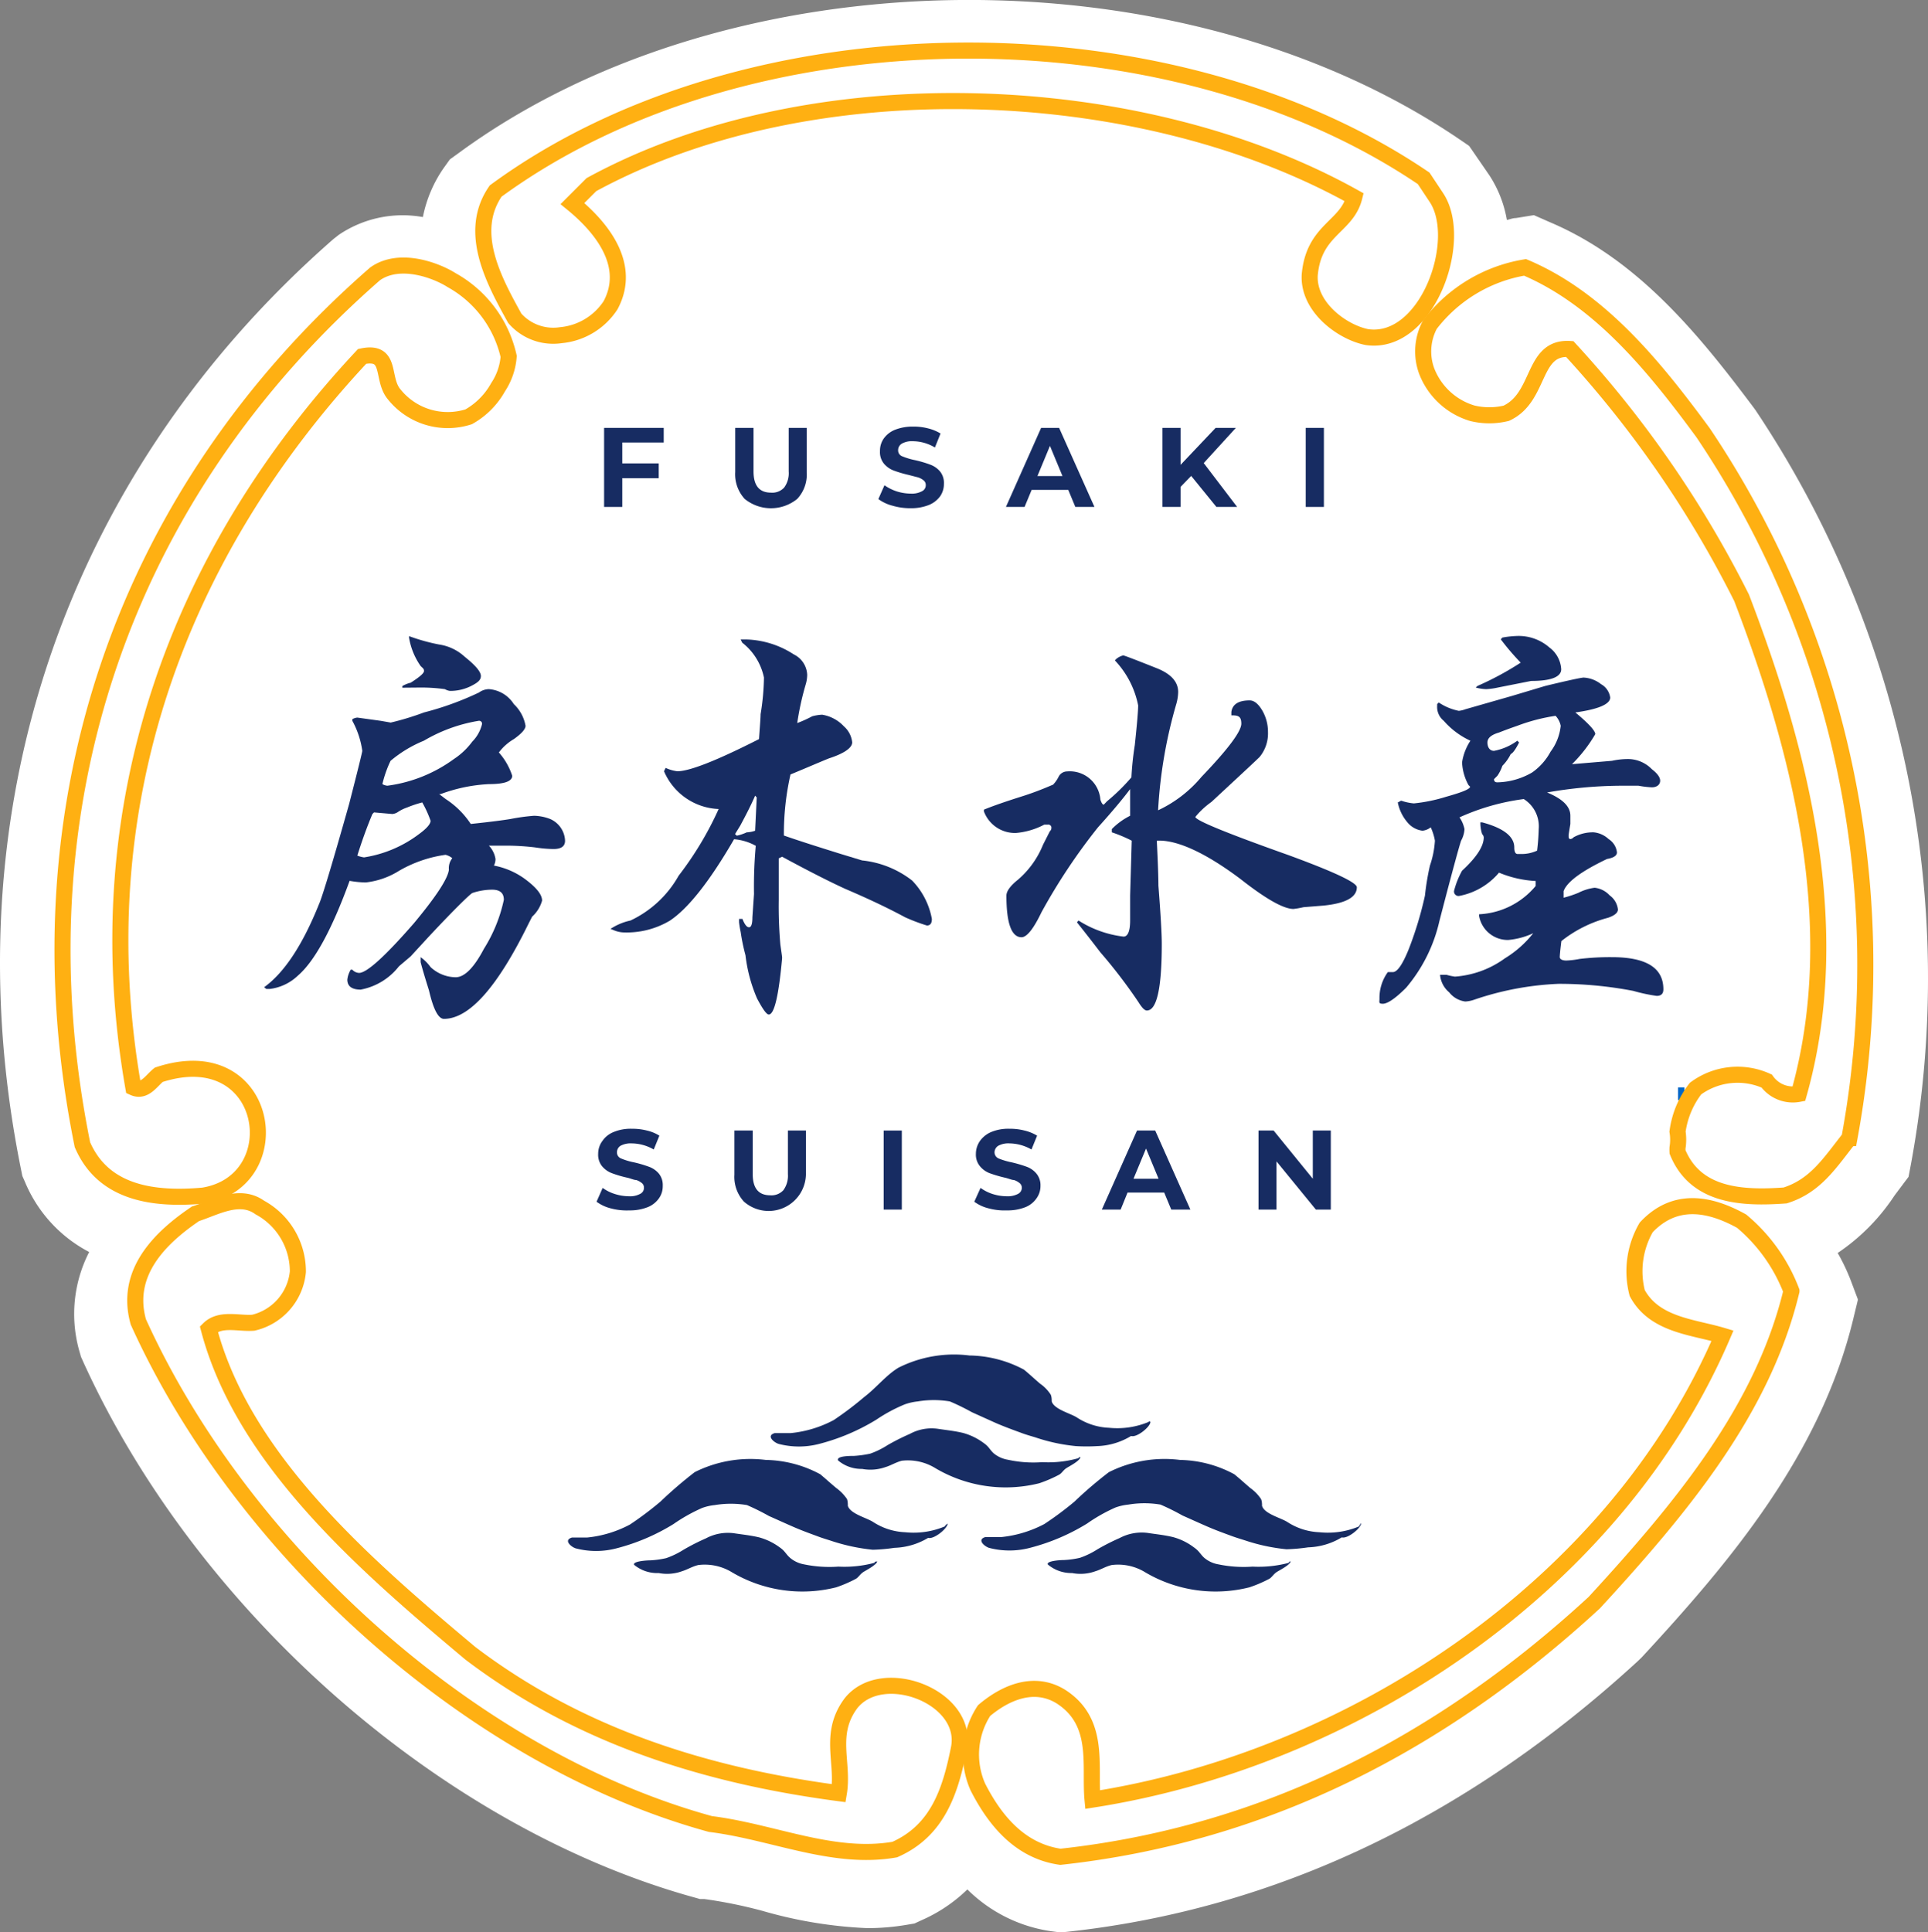 <svg xmlns="http://www.w3.org/2000/svg" width="120" height="120.26" viewBox="0 0 120 120.26"><rect x="0" y="0" width="120" height="120.26" fill="#808080" stroke="none"/><defs><style>.cls-1,.cls-3{fill:#fff;}.cls-2,.cls-5{fill:#172c62;}.cls-3{stroke:#ffb012;stroke-miterlimit:10;}.cls-4{fill:#0067c7;}.cls-5{fill-rule:evenodd;}</style></defs><g id="レイヤー_2" data-name="レイヤー 2"><g id="フッター"><path class="cls-1" d="M109.26,25.52l-.11-.15c-3.42-4.57-7.21-9.22-12.68-11.54l-1-.44-1.11.18c-.2,0-.38.08-.57.12a7.35,7.35,0,0,0-1.09-2.78L91.44,9.08l-.63-.43C73.31-3.22,45.38-2.83,28.54,9.53L28,9.92l-.38.53a8.08,8.08,0,0,0-1.3,3.06,7.09,7.09,0,0,0-5.24,1.11l-.33.26C3.93,29.6-3.16,50.71,1.31,72.79l.08.4.16.36a8.68,8.68,0,0,0,4,4.37,8.44,8.44,0,0,0-.59,6.24l.08.28.12.27c7.1,15.66,22.42,29.09,38.13,33.4l.28.08.28,0a29.72,29.72,0,0,1,3.59.73A27.55,27.55,0,0,0,54,120a14.74,14.74,0,0,0,2.45-.21l.47-.08.43-.2a9.62,9.62,0,0,0,2.86-1.92,9.27,9.27,0,0,0,5.35,2.62l.47.06.46-.05c12.88-1.41,24.81-7.07,35.44-16.83l.24-.23c5.55-6,11.15-12.65,13.19-21.12l.28-1.16-.42-1.12a12.53,12.53,0,0,0-.84-1.78,12.74,12.74,0,0,0,3.54-3.58l.87-1.16.17-.9A63.59,63.59,0,0,0,109.26,25.52Z"/><path class="cls-2" d="M16.44,61.44q1.88-1.35,3.42-5.18.32-.73,1.87-6.22c.55-2.14.82-3.24.82-3.31a5.43,5.43,0,0,0-.62-1.87v-.1a.76.76,0,0,1,.31-.1l1.45.2.63.11a17.11,17.11,0,0,0,2.07-.63,18.77,18.77,0,0,0,3.42-1.24,1.08,1.08,0,0,1,.62-.21,2,2,0,0,1,1.55.93,2.43,2.43,0,0,1,.73,1.35c0,.21-.25.49-.73.83a3.16,3.16,0,0,0-.93.83,4.09,4.09,0,0,1,.83,1.45c0,.35-.49.52-1.45.52a10,10,0,0,0-3,.62h-.1l.41.31a5.37,5.37,0,0,1,1.56,1.55c1.24-.13,2.07-.24,2.48-.31a12.28,12.28,0,0,1,1.46-.2,2.94,2.94,0,0,1,1,.2,1.54,1.54,0,0,1,.93,1.35c0,.35-.24.52-.72.52a8,8,0,0,1-1.14-.1,15.17,15.17,0,0,0-1.66-.11H30.43a1.56,1.56,0,0,1,.41.83.86.86,0,0,1-.1.41,4.75,4.75,0,0,1,2.07.94c.62.48.93.89.93,1.24a2.12,2.12,0,0,1-.62,1l-.21.41Q30,63.41,27.63,63.41q-.52,0-.93-1.77c-.28-.89-.45-1.48-.52-1.76v-.31a2.79,2.79,0,0,1,.62.62,2.33,2.33,0,0,0,1.56.63c.55,0,1.14-.59,1.76-1.77A9.43,9.43,0,0,0,31.36,56c0-.42-.24-.63-.73-.63a3.89,3.89,0,0,0-1.24.21c-.21.14-1.1,1-2.69,2.7l-1.14,1.24-.73.62a3.93,3.93,0,0,1-2.38,1.45c-.55,0-.83-.21-.83-.62a1.53,1.53,0,0,1,.21-.62h.1a.59.59,0,0,0,.42.2q.72,0,3.42-3.1c1.38-1.66,2.1-2.76,2.17-3.32a1,1,0,0,1,.21-.72,1.08,1.08,0,0,0-.42-.21,7.92,7.92,0,0,0-2.9,1,4.91,4.91,0,0,1-2.07.72,6.2,6.2,0,0,1-1-.1q-1.66,4.56-3.22,5.9a3.07,3.07,0,0,1-1.76.83h-.2Zm5.8-8.19a1.82,1.82,0,0,0,.42.11,7.59,7.59,0,0,0,3.42-1.45c.48-.35.72-.63.72-.83a7,7,0,0,0-.52-1.14,7.26,7.26,0,0,0-.93.31,2.53,2.53,0,0,0-.62.31.76.76,0,0,1-.31.1l-1.14-.1-.1.1C22.83,51.49,22.52,52.36,22.24,53.25ZM23.8,48.8a.76.76,0,0,0,.31.1,9,9,0,0,0,4.14-1.66,4.44,4.44,0,0,0,1.14-1.08A2.32,2.32,0,0,0,30,45.07a.18.18,0,0,0-.2-.21,9.83,9.83,0,0,0-3.42,1.24,7.75,7.75,0,0,0-2.07,1.25A7,7,0,0,0,23.8,48.8Zm1.24-6v-.1a1.84,1.84,0,0,1,.52-.21c.55-.35.83-.59.83-.73s-.07-.17-.21-.31a4.3,4.3,0,0,1-.72-1.76v-.1a11.82,11.82,0,0,0,1.86.52,3,3,0,0,1,1.61.77c.65.52,1,.92,1,1.19s-.21.42-.62.63A2.88,2.88,0,0,1,28,43a.88.88,0,0,1-.31-.11,10.82,10.82,0,0,0-1.55-.1Z"/><path class="cls-2" d="M38,57.81a3.63,3.63,0,0,1,1.24-.52,6.71,6.71,0,0,0,3-2.79,20.7,20.7,0,0,0,2.49-4.15A3.86,3.86,0,0,1,41.33,48l.1-.21a2.39,2.39,0,0,0,.73.21q1.14,0,5.08-2c.06-.83.1-1.34.1-1.55a15.25,15.25,0,0,0,.21-2.28A3.7,3.7,0,0,0,46.2,40l-.1-.2h.41a5.71,5.71,0,0,1,2.9.93A1.48,1.48,0,0,1,50.24,42a2.17,2.17,0,0,1-.1.62A17.6,17.6,0,0,0,49.62,45a7.44,7.44,0,0,0,.93-.42,2.73,2.73,0,0,1,.62-.1,2.37,2.37,0,0,1,1.35.72,1.53,1.53,0,0,1,.52,1c0,.34-.49.69-1.45,1-.69.28-1.49.63-2.39,1A16.66,16.66,0,0,0,48.79,52c1,.35,2.21.73,3.52,1.14l1.35.41a6.07,6.07,0,0,1,3.11,1.25A4.61,4.61,0,0,1,58,57.19c0,.28-.1.41-.31.41a11.43,11.43,0,0,1-1.35-.51c-1.17-.63-2.42-1.21-3.73-1.77-.9-.41-2.21-1.07-3.93-2l-.21.1V56a27.43,27.43,0,0,0,.1,2.79c.07.49.11.76.11.83-.21,2.35-.49,3.52-.83,3.52-.14,0-.38-.34-.73-1a9.5,9.5,0,0,1-.72-2.69A12.19,12.19,0,0,1,46.1,58,5.83,5.83,0,0,1,46,57.4v-.21h.21c.14.35.27.52.41.52s.21-.21.21-.62l.1-1.45a28,28,0,0,1,.11-3,3.33,3.33,0,0,0-1.35-.41q-2.28,3.93-4,5.07a5.27,5.27,0,0,1-2.9.73,1.73,1.73,0,0,1-.52-.11Zm9-6.11.1-2.07-.1-.11c-.21.49-.52,1.11-.93,1.87l-.32.52.11.1a2.93,2.93,0,0,0,.62-.21A1.67,1.67,0,0,0,47,51.7Z"/><path class="cls-2" d="M70.42,48.38a19.18,19.18,0,0,1,.21-2c.14-1.31.21-2.13.21-2.48a5.67,5.67,0,0,0-1.45-2.8l.1-.1a1.08,1.08,0,0,1,.42-.21c.06,0,.79.28,2.17.83.83.35,1.25.83,1.25,1.45a2.94,2.94,0,0,1-.11.72,29.25,29.25,0,0,0-1.14,6.64,7.85,7.85,0,0,0,2.7-2.08c1.65-1.72,2.48-2.83,2.48-3.31s-.21-.52-.62-.52v-.21q.1-.72,1.14-.72c.27,0,.53.2.78.62a2.65,2.65,0,0,1,.36,1.35,2.31,2.31,0,0,1-.52,1.55c-.21.21-1.21,1.14-3,2.8a5.1,5.1,0,0,0-1,.93q0,.32,5.8,2.38,4.25,1.56,4.25,2,0,.93-2.07,1.14l-1.25.1a5.41,5.41,0,0,1-.62.11c-.62,0-1.72-.62-3.31-1.87C75,53.05,73.22,52.25,72,52.32c.07,1.38.1,2.32.1,2.8.14,1.79.21,3,.21,3.62,0,2.76-.31,4.15-.93,4.15-.14,0-.31-.18-.52-.52a32.2,32.2,0,0,0-2.38-3.11c-.42-.55-.9-1.17-1.45-1.86l.1-.11a6.65,6.65,0,0,0,2.8,1c.27,0,.41-.35.41-1V55.74l.1-3.42a8.82,8.82,0,0,0-1.24-.52v-.2a4.26,4.26,0,0,1,1.14-.83V49.11c-.41.55-1.07,1.35-2,2.38a36.88,36.88,0,0,0-3.52,5.29c-.48,1-.9,1.55-1.24,1.55-.62,0-.94-.86-.94-2.59,0-.28.25-.62.73-1a5.66,5.66,0,0,0,1.55-2.17l.42-.83a.29.29,0,0,0,.1-.21.19.19,0,0,0-.21-.21H65a4.64,4.64,0,0,1-1.76.52,2.06,2.06,0,0,1-2-1.34v-.11c.48-.2,1.27-.48,2.38-.83s1.88-.72,1.92-.72a2.06,2.06,0,0,0,.36-.52.6.6,0,0,1,.52-.31,1.91,1.91,0,0,1,2.07,1.76c.07.21.14.31.21.31l.2-.21A12.26,12.26,0,0,0,70.42,48.38Z"/><path class="cls-2" d="M89.05,51.49a1,1,0,0,1-.51.21,1.43,1.43,0,0,1-.94-.52A2.69,2.69,0,0,1,87,49.94l.21-.11A3.29,3.29,0,0,0,88,50a10,10,0,0,0,2-.41c1-.28,1.5-.48,1.5-.63l-.1-.1A3.27,3.27,0,0,1,91,47.45a3.38,3.38,0,0,1,.52-1.35,4.94,4.94,0,0,1-1.66-1.24,1.1,1.1,0,0,1-.41-.93v-.11l.1-.1a3.43,3.43,0,0,0,1.25.52,1.68,1.68,0,0,0,.41-.1l2.9-.83,2.07-.62c1.45-.35,2.25-.52,2.39-.52a1.9,1.9,0,0,1,1.08.41,1.13,1.13,0,0,1,.57.83c0,.41-.72.73-2.17.93.83.69,1.24,1.14,1.24,1.35a8.87,8.87,0,0,1-1.45,1.87l2.49-.21a4.68,4.68,0,0,1,.93-.11,2.08,2.08,0,0,1,1.55.63c.35.27.52.51.52.72s-.17.41-.52.41a6.05,6.05,0,0,1-.83-.1h-1.14a27.38,27.38,0,0,0-4.55.42c1,.41,1.45.89,1.45,1.45v.51c-.07.42-.11.66-.11.73s0,.21.11.21a.31.31,0,0,0,.2-.11,2.46,2.46,0,0,1,1.25-.31,1.58,1.58,0,0,1,.93.42,1.13,1.13,0,0,1,.52.83c0,.2-.21.34-.62.41-1.59.76-2.49,1.42-2.7,2v.41a6.71,6.71,0,0,0,.93-.31,3.1,3.1,0,0,1,1-.31,1.47,1.47,0,0,1,.93.47,1.25,1.25,0,0,1,.52.88c0,.21-.21.38-.62.52a7.87,7.87,0,0,0-2.9,1.45c-.07.55-.1.89-.1,1s.13.21.41.21a5.36,5.36,0,0,0,.83-.1,15.82,15.82,0,0,1,2-.11c2.14,0,3.21.66,3.21,2,0,.28-.14.41-.42.41a10.42,10.42,0,0,1-1.45-.31A24.34,24.34,0,0,0,97,61.23a18.54,18.54,0,0,0-5.28,1,2,2,0,0,1-.52.1,1.52,1.52,0,0,1-1-.57,1.6,1.6,0,0,1-.57-1.09h.41a3.41,3.41,0,0,0,.52.11,6,6,0,0,0,3.11-1.14,6.66,6.66,0,0,0,1.76-1.56,4.65,4.65,0,0,1-1.56.42A1.81,1.81,0,0,1,92.06,57v-.1a4.87,4.87,0,0,0,3.52-1.76v-.31a6.84,6.84,0,0,1-2.28-.52,4.28,4.28,0,0,1-2.48,1.45.28.28,0,0,1-.32-.31A5.24,5.24,0,0,1,91,54.19c.9-.83,1.35-1.52,1.35-2.08a.34.34,0,0,0-.1-.2,2.29,2.29,0,0,1-.11-.73h.11c1.31.35,2,.87,2,1.56,0,.27.07.41.21.41h.21a2.32,2.32,0,0,0,1-.21,13.43,13.43,0,0,0,.1-1.34,2,2,0,0,0-.93-1.87,14,14,0,0,0-4,1.14,1.94,1.94,0,0,1,.31.73,1.64,1.64,0,0,1-.21.72c-.14.42-.59,2.07-1.35,5a9.73,9.73,0,0,1-2.07,4.15c-.69.69-1.17,1-1.45,1s-.21-.1-.21-.31a2.73,2.73,0,0,1,.52-1.66h.31c.28,0,.61-.48,1-1.45a22.62,22.62,0,0,0,1-3.31A16,16,0,0,1,89,53.87a5.82,5.82,0,0,0,.31-1.55A3.4,3.4,0,0,0,89.05,51.49Zm2.8-8.7.11-.1a18.65,18.65,0,0,0,2.69-1.45,15.63,15.63,0,0,1-1.24-1.45l.1-.11a5.89,5.89,0,0,1,.93-.1,2.9,2.9,0,0,1,2,.72,1.81,1.81,0,0,1,.73,1.35c0,.48-.63.73-1.87.73l-2.07.41a4.22,4.22,0,0,1-.73.1A2.73,2.73,0,0,1,91.85,42.79Zm2.7,3.42c-.21.41-.38.66-.52.72a2.76,2.76,0,0,1-.52.73,2.53,2.53,0,0,1-.31.62l-.21.21c0,.14.07.2.21.2a4.47,4.47,0,0,0,2.17-.62,3.75,3.75,0,0,0,1.14-1.29,3.25,3.25,0,0,0,.63-1.61,1.28,1.28,0,0,0-.32-.62,11.51,11.51,0,0,0-2.38.62q-.61.21-1.14.42c-.48.14-.72.34-.72.62s.13.52.41.52a3.55,3.55,0,0,0,1.45-.63Z"/><path class="cls-2" d="M38.73,27.54v1.3H41v.92H38.73v1.79H37.6V26.63h3.71v.91Z"/><path class="cls-2" d="M46.35,31.05a2.27,2.27,0,0,1-.59-1.67V26.63H46.9v2.71c0,.88.36,1.32,1.09,1.32a1,1,0,0,0,.82-.32,1.51,1.51,0,0,0,.28-1V26.63h1.12v2.75a2.23,2.23,0,0,1-.59,1.67,2.59,2.59,0,0,1-3.27,0Z"/><path class="cls-2" d="M55.54,31.47a2.52,2.52,0,0,1-.87-.41l.38-.86a2.85,2.85,0,0,0,.76.38,2.93,2.93,0,0,0,.87.14,1.32,1.32,0,0,0,.71-.15.41.41,0,0,0,.23-.38.36.36,0,0,0-.13-.29,1.06,1.06,0,0,0-.35-.19l-.58-.15a7.69,7.69,0,0,1-.92-.27,1.48,1.48,0,0,1-.62-.43,1.13,1.13,0,0,1-.25-.78A1.33,1.33,0,0,1,55,27.3a1.58,1.58,0,0,1,.7-.55,3,3,0,0,1,1.14-.2,3.56,3.56,0,0,1,.92.11,2.77,2.77,0,0,1,.78.32l-.35.87a2.71,2.71,0,0,0-1.36-.39,1.28,1.28,0,0,0-.7.15.47.47,0,0,0-.23.41.39.39,0,0,0,.26.38,4.4,4.4,0,0,0,.8.24,7.17,7.17,0,0,1,.92.27,1.46,1.46,0,0,1,.62.42,1.13,1.13,0,0,1,.25.78,1.34,1.34,0,0,1-.23.77,1.62,1.62,0,0,1-.71.55,3,3,0,0,1-1.14.2A3.91,3.91,0,0,1,55.54,31.47Z"/><path class="cls-2" d="M66.49,30.49H64.21l-.44,1.06H62.61l2.19-4.92h1.12l2.2,4.92H66.93Zm-.36-.86-.78-1.88-.78,1.88Z"/><path class="cls-2" d="M74.14,29.62l-.66.68v1.25H72.35V26.63h1.13v2.3l2.18-2.3h1.26l-2,2.19L77,31.55H75.71Z"/><path class="cls-2" d="M81.27,26.63H82.4v4.92H81.27Z"/><path class="cls-3" d="M52.21,111.6C43.82,110.49,36,108,29.27,102.89,22.66,97.35,15.14,90.82,13,82.71c.72-.71,1.9-.31,2.77-.39a3.61,3.61,0,0,0,2.77-3.17,4.53,4.53,0,0,0-2.37-4c-1.27-.91-2.77,0-4,.39-2.17,1.47-4.43,3.64-3.56,6.73,6.45,14.24,20.77,27.18,35.61,31.25,3.88.48,7.64,2.26,11.47,1.59,2.69-1.19,3.47-3.66,4-6.33.59-3.2-4.79-5.23-6.73-2.77C51.54,107.92,52.53,109.7,52.21,111.6Z"/><rect class="cls-4" x="104.44" y="67.68" width="0.4" height="0.79"/><path class="cls-4" d="M102.06,76.38l-.39,1.19Z"/><path class="cls-3" d="M9.88,66.89C9.4,67.28,9,68,8.3,67.68,5.25,50.27,11,34.52,22.54,22.18c1.9-.4,1.16,1.39,2,2.37a4.27,4.27,0,0,0,4.63,1.39A4.75,4.75,0,0,0,31,24.1a4,4,0,0,0,.66-1.92,7.24,7.24,0,0,0-3.56-4.75c-.84-.54-3.17-1.5-4.75-.39C7.62,30.77.9,50.35,5.13,71.24c1.31,3.05,4.47,3.44,7.52,3.17C18.15,73.52,16.8,64.61,9.88,66.89Z"/><path class="cls-3" d="M89.4,12.29l-.79-1.19C72.71.31,46.48.43,30.85,11.89c-1.78,2.57-.08,5.62,1.19,7.92a3.18,3.18,0,0,0,2.87,1.05A4.15,4.15,0,0,0,38,19c1.38-2.57-.67-4.94-2.37-6.33l1.18-1.18c13.65-7.44,34.15-6.65,47.48.79-.47,1.86-2.51,2-2.77,4.81-.13,2,2,3.58,3.56,3.89C88.83,21.52,91.17,14.94,89.4,12.29Z"/><path class="cls-3" d="M106,26.93c-3-4.08-6.41-8.31-11.08-10.29A9.38,9.38,0,0,0,89,20.2a3.54,3.54,0,0,0-.2,2.9,4.39,4.39,0,0,0,2.84,2.62,4.49,4.49,0,0,0,2.11,0c2.17-1,1.58-4.15,3.95-4A67.49,67.49,0,0,1,108.4,37.21c3.56,9.3,6.52,20.38,3.56,30.87a2,2,0,0,1-2-.8,4.4,4.4,0,0,0-4.43.47,5.59,5.59,0,0,0-1.12,2.68,3.11,3.11,0,0,1,0,1,2.34,2.34,0,0,0,0,.26c1.13,2.78,4.06,2.9,6.7,2.71,1.89-.6,2.76-2,4-3.57A59.34,59.34,0,0,0,106,26.93Z"/><path class="cls-3" d="M108.4,76c-2-1.11-4.16-1.51-5.94.39h0a5.45,5.45,0,0,0-.56,4.08c1.07,2,3.48,2.11,5.31,2.66C100.48,98.82,84.06,109.5,68,112c-.2-2.1.51-4.85-2-6.43-1.66-1-3.44-.22-4.75.89a5,5,0,0,0-.39,4.75c1.11,2.18,2.69,4,5.14,4.35,12.66-1.38,23.66-7,33.23-15.82,5.46-5.94,10.49-12,12.27-19.39A10.58,10.58,0,0,0,108.4,76Z"/><path class="cls-2" d="M38,75.2a2.52,2.52,0,0,1-.87-.41l.38-.86a2.57,2.57,0,0,0,.76.38,2.93,2.93,0,0,0,.87.14,1.32,1.32,0,0,0,.71-.15.41.41,0,0,0,.23-.38.36.36,0,0,0-.13-.29,1.06,1.06,0,0,0-.35-.19c-.15,0-.34-.1-.58-.15a7.17,7.17,0,0,1-.92-.27,1.48,1.48,0,0,1-.62-.43,1.13,1.13,0,0,1-.25-.78A1.33,1.33,0,0,1,37.5,71a1.53,1.53,0,0,1,.7-.55,2.77,2.77,0,0,1,1.14-.2,3.56,3.56,0,0,1,.92.11,2.5,2.5,0,0,1,.78.32l-.35.86a2.8,2.8,0,0,0-1.36-.38,1.34,1.34,0,0,0-.71.15.48.48,0,0,0-.22.41.4.4,0,0,0,.26.38,4.16,4.16,0,0,0,.8.24,7.69,7.69,0,0,1,.92.27,1.46,1.46,0,0,1,.62.42,1.13,1.13,0,0,1,.25.78,1.29,1.29,0,0,1-.23.76,1.56,1.56,0,0,1-.71.56,3,3,0,0,1-1.14.2A3.86,3.86,0,0,1,38,75.2Z"/><path class="cls-2" d="M46.3,74.78a2.27,2.27,0,0,1-.59-1.67V70.36h1.14v2.71c0,.88.36,1.32,1.09,1.32a1,1,0,0,0,.82-.32,1.53,1.53,0,0,0,.28-1V70.36h1.12v2.75a2.32,2.32,0,0,1-3.86,1.67Z"/><path class="cls-2" d="M55,70.36h1.13v4.92H55Z"/><path class="cls-2" d="M61.52,75.2a2.49,2.49,0,0,1-.88-.41l.39-.86a2.64,2.64,0,0,0,.75.38,2.93,2.93,0,0,0,.87.14,1.38,1.38,0,0,0,.72-.15.43.43,0,0,0,.23-.38.37.37,0,0,0-.14-.29,1.06,1.06,0,0,0-.35-.19c-.14,0-.34-.1-.58-.15a8.3,8.3,0,0,1-.92-.27,1.45,1.45,0,0,1-.61-.43,1.13,1.13,0,0,1-.26-.78A1.4,1.4,0,0,1,61,71a1.64,1.64,0,0,1,.7-.55,2.77,2.77,0,0,1,1.14-.2,3.51,3.51,0,0,1,.92.11,2.67,2.67,0,0,1,.79.32l-.35.86a2.83,2.83,0,0,0-1.36-.38,1.32,1.32,0,0,0-.71.15.49.49,0,0,0-.23.41.42.42,0,0,0,.26.38,4.55,4.55,0,0,0,.81.24,8.3,8.3,0,0,1,.92.27,1.43,1.43,0,0,1,.61.42,1.13,1.13,0,0,1,.26.78,1.29,1.29,0,0,1-.24.76,1.53,1.53,0,0,1-.7.56,3,3,0,0,1-1.15.2A3.79,3.79,0,0,1,61.52,75.2Z"/><path class="cls-2" d="M72.46,74.22H70.18l-.43,1.06H68.58l2.19-4.92H71.9l2.19,4.92H72.9Zm-.35-.86-.78-1.88-.78,1.88Z"/><path class="cls-2" d="M82.83,70.36v4.92H81.9l-2.45-3v3H78.33V70.36h.94l2.44,3v-3Z"/><path class="cls-5" d="M84.58,95a5,5,0,0,1-2.46.36,3.94,3.94,0,0,1-2-.64c-.41-.26-1.42-.5-1.57-1,0-.11,0-.27-.06-.42a2.59,2.59,0,0,0-.67-.69c-.35-.3-.69-.61-1-.86a7.37,7.37,0,0,0-3.38-.89,7.71,7.71,0,0,0-4.42.76,25.37,25.37,0,0,0-2.15,1.84A20.6,20.6,0,0,1,65,94.85a7.29,7.29,0,0,1-2.67.81c-.28,0-.73,0-1,0-.54.16-.07.57.22.67a5,5,0,0,0,2.56,0,12.88,12.88,0,0,0,3.55-1.51,10.42,10.42,0,0,1,1.77-1,3.34,3.34,0,0,1,.8-.18,6,6,0,0,1,2,0,14.36,14.36,0,0,1,1.37.68c.5.22,1,.45,1.53.68s1,.4,1.49.58c.29.11.6.2.91.3a11.73,11.73,0,0,0,2.54.54,11.07,11.07,0,0,0,1.35-.12,4.27,4.27,0,0,0,2.09-.62c.37.11,1.23-.6,1.21-.89C84.61,94.93,84.62,94.94,84.58,95Zm-4.35,2.26a7.3,7.3,0,0,1-2.27.24,7.67,7.67,0,0,1-2.12-.14,1.84,1.84,0,0,1-.89-.41c-.25-.23-.31-.42-.63-.64A3.78,3.78,0,0,0,73,95.66c-.55-.13-1-.17-1.59-.26a2.93,2.93,0,0,0-1.72.32,13.79,13.79,0,0,0-1.38.7,5,5,0,0,1-1.09.53,5.38,5.38,0,0,1-1,.14c-.25,0-1.12.06-1,.28a2.27,2.27,0,0,0,1.51.53,2.73,2.73,0,0,0,1.47-.12c.31-.09.64-.3,1-.38a3.22,3.22,0,0,1,2.09.46,8.62,8.62,0,0,0,6.47.93A8.13,8.13,0,0,0,79,98.26c.17-.1.26-.29.46-.42s.81-.43.87-.66C80.25,97.18,80.22,97.2,80.23,97.24Z"/><path class="cls-5" d="M58.8,95a5,5,0,0,1-2.46.36,3.94,3.94,0,0,1-2-.64c-.4-.26-1.41-.5-1.57-1,0-.11,0-.27-.05-.42a2.75,2.75,0,0,0-.67-.69c-.36-.3-.7-.61-1-.86a7.41,7.41,0,0,0-3.39-.89,7.73,7.73,0,0,0-4.42.76,26.94,26.94,0,0,0-2.14,1.84,20.72,20.72,0,0,1-1.89,1.42,7.17,7.17,0,0,1-2.67.81c-.27,0-.72,0-.94,0-.54.16-.07.57.22.67a5,5,0,0,0,2.56,0,12.82,12.82,0,0,0,3.54-1.51,10.51,10.51,0,0,1,1.78-1,3.26,3.26,0,0,1,.79-.18,6.07,6.07,0,0,1,2,0,14.36,14.36,0,0,1,1.37.68c.5.22,1,.45,1.53.68s1,.4,1.49.58c.28.11.6.2.9.3a12,12,0,0,0,2.54.54,10.7,10.7,0,0,0,1.35-.12,4.31,4.31,0,0,0,2.1-.62c.36.11,1.22-.6,1.21-.89C58.83,94.93,58.84,94.94,58.8,95Zm-4.36,2.26a7.2,7.2,0,0,1-2.26.24,7.75,7.75,0,0,1-2.13-.14,1.85,1.85,0,0,1-.88-.41c-.26-.23-.31-.42-.63-.64a3.87,3.87,0,0,0-1.29-.63c-.55-.13-1-.17-1.59-.26a2.9,2.9,0,0,0-1.72.32,13.79,13.79,0,0,0-1.38.7,5.19,5.19,0,0,1-1.09.53,5.62,5.62,0,0,1-1,.14c-.24,0-1.11.06-1,.28A2.25,2.25,0,0,0,41,97.9a2.74,2.74,0,0,0,1.47-.12c.3-.09.64-.3,1-.38a3.25,3.25,0,0,1,2.1.46,8.62,8.62,0,0,0,6.47.93,8.13,8.13,0,0,0,1.23-.53c.17-.1.26-.29.46-.42s.8-.43.87-.66Q54.44,97.18,54.44,97.24Z"/><path class="cls-5" d="M71.48,88.5a5.06,5.06,0,0,1-2.45.36,3.94,3.94,0,0,1-2-.64c-.4-.26-1.41-.5-1.57-1,0-.11,0-.27-.06-.42a2.45,2.45,0,0,0-.67-.69c-.35-.3-.69-.62-1-.87a7.4,7.4,0,0,0-3.39-.88,7.71,7.71,0,0,0-4.42.76c-.79.48-1.35,1.23-2.15,1.84a20.6,20.6,0,0,1-1.88,1.42,7.17,7.17,0,0,1-2.67.81c-.27,0-.72,0-1,0-.54.16-.07.57.23.67a5,5,0,0,0,2.55,0,13.05,13.05,0,0,0,3.55-1.51,9.76,9.76,0,0,1,1.77-.95,3.45,3.45,0,0,1,.8-.18,6,6,0,0,1,2,0,14.14,14.14,0,0,1,1.37.67l1.53.69c.47.2,1,.4,1.5.58.28.11.6.2.9.29a11.28,11.28,0,0,0,2.54.55A10.88,10.88,0,0,0,68.3,90a4.31,4.31,0,0,0,2.1-.63c.36.12,1.22-.59,1.2-.88C71.51,88.44,71.53,88.46,71.48,88.5Zm-4.35,2.25a6.92,6.92,0,0,1-2.26.25,7.37,7.37,0,0,1-2.13-.15,1.86,1.86,0,0,1-.89-.4c-.25-.23-.3-.42-.62-.64a3.87,3.87,0,0,0-1.29-.63c-.55-.13-1-.17-1.59-.26a2.83,2.83,0,0,0-1.72.32,13.92,13.92,0,0,0-1.39.7,5.12,5.12,0,0,1-1.08.53,6.74,6.74,0,0,1-1,.14c-.25,0-1.12,0-1,.28a2.25,2.25,0,0,0,1.5.53,2.82,2.82,0,0,0,1.47-.12c.31-.09.64-.3,1-.39a3.27,3.27,0,0,1,2.1.47,8.59,8.59,0,0,0,6.46.93,8.27,8.27,0,0,0,1.23-.53c.18-.1.26-.29.47-.42s.8-.43.86-.67C67.15,90.69,67.13,90.71,67.13,90.75Z"/></g></g></svg>